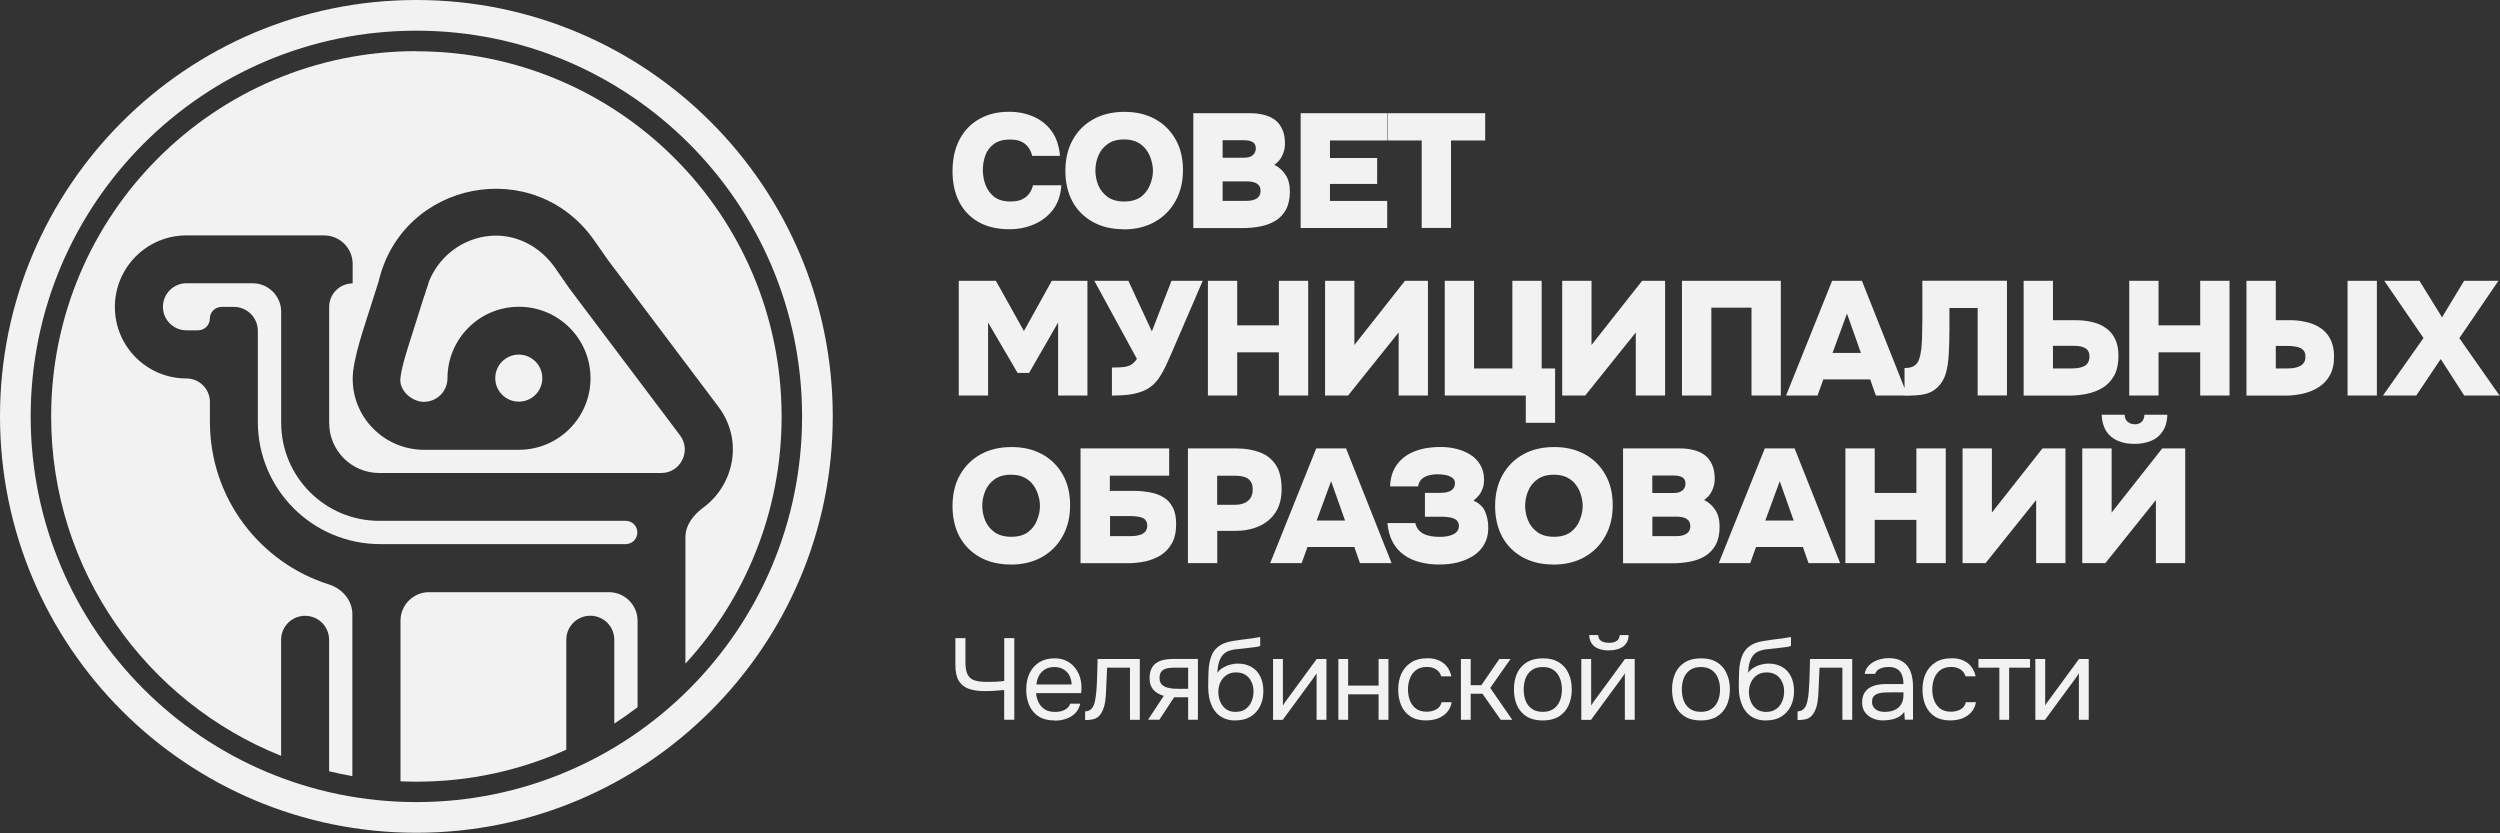 <?xml version="1.0" encoding="UTF-8"?> <svg xmlns="http://www.w3.org/2000/svg" width="348" height="116" viewBox="0 0 348 116" fill="none"><rect x="0" y="0" width="348" height="116" fill="#333333" stroke="none"/><path d="M7.12 57.96C7.12 29.88 29.88 7.12 57.96 7.12V7.14C86.05 7.14 108.8 29.9 108.8 57.99C108.8 71.25 103.73 83.33 95.41 92.38V74.77C95.41 73.1 96.53 71.66 97.89 70.66C102.1 67.59 103.58 61.36 99.99 56.6L84.66 36.24L82.75 33.51C74.42 21.55 55.99 25.08 52.69 39.23L50.48 46.15C49.93 47.98 49.39 49.82 49.15 51.72C48.55 57.53 53.08 62.49 58.83 62.61H72.24C77.74 62.61 82.2 58.15 82.2 52.65C82.2 47.15 77.74 42.7 72.24 42.7C66.74 42.7 62.29 47.16 62.29 52.65C62.29 54.47 60.82 55.93 59.02 55.93H58.83C57.28 55.83 55.52 54.36 55.74 52.6C55.92 51.2 56.34 49.82 56.75 48.48C56.77 48.41 56.79 48.35 56.81 48.29C56.83 48.23 56.85 48.16 56.87 48.1L59.04 41.24L59.11 41.07L59.16 40.92C59.24 40.61 59.33 40.36 59.43 40.07L59.47 39.96C59.55 39.72 59.63 39.46 59.73 39.13C61.36 35.16 65.14 32.82 68.98 32.8C72.08 32.78 75.2 34.32 77.28 37.3L79.25 40.14L94.66 60.6C96.28 62.75 94.75 65.84 92.05 65.84H52.79C48.94 65.84 45.82 62.72 45.82 58.87V42.73C45.82 40.91 47.29 39.45 49.09 39.45V36.74C49.09 34.55 47.31 32.77 45.12 32.77H25.94C20.45 32.77 15.99 37.23 15.99 42.73C15.99 48.23 20.45 52.68 25.94 52.68C27.76 52.68 29.22 54.15 29.22 55.96V58.73C29.22 69.34 36.18 78.32 45.78 81.35C47.64 81.94 49.05 83.56 49.05 85.5V108.04C47.95 107.85 46.87 107.61 45.81 107.36V89.06C45.81 87.21 44.32 85.72 42.47 85.72C40.62 85.72 39.13 87.21 39.13 89.06V105.21C20.37 97.73 7.12 79.4 7.12 57.97" fill="#F2F2F2"></path><path d="M59.71 82.43H84.78C86.97 82.44 88.75 84.22 88.75 86.41V98.45C87.69 99.25 86.61 100.01 85.51 100.72V89.05C85.51 87.2 84.02 85.71 82.17 85.71C80.32 85.71 78.83 87.2 78.83 89.05V104.35C72.47 107.22 65.41 108.81 57.98 108.81C57.23 108.81 56.49 108.79 55.75 108.76V86.4C55.75 84.21 57.53 82.43 59.72 82.43" fill="#F2F2F2"></path><path d="M52.78 72.5H87.1C88 72.5 88.72 73.22 88.72 74.12C88.72 75.02 87.99 75.74 87.1 75.74H52.92C43.52 75.74 35.89 68.12 35.89 58.71V46.06C35.89 44.21 34.4 42.72 32.55 42.72H30.84C29.94 42.72 29.21 43.46 29.21 44.35C29.21 45.24 28.48 45.98 27.58 45.98H25.95C24.14 45.98 22.68 44.52 22.68 42.71C22.68 40.9 24.15 39.43 25.95 39.43H35.17C37.36 39.43 39.14 41.21 39.14 43.4V58.85C39.14 66.38 45.25 72.5 52.79 72.5" fill="#F2F2F2"></path><path d="M72.22 49.36C74.03 49.36 75.49 50.83 75.49 52.64C75.49 54.45 74.03 55.91 72.22 55.91C70.41 55.91 68.94 54.45 68.94 52.64C68.94 50.83 70.4 49.36 72.22 49.36Z" fill="#F2F2F2"></path><path fill-rule="evenodd" clip-rule="evenodd" d="M115.92 57.96C115.92 89.97 89.97 115.92 57.96 115.92C25.95 115.92 0 89.97 0 57.96C0 25.95 25.95 0 57.96 0C89.97 0 115.92 25.95 115.92 57.96ZM111.65 57.96C111.65 87.61 87.61 111.65 57.96 111.65C28.31 111.65 4.27 87.61 4.27 57.96C4.27 28.31 28.31 4.27 57.96 4.27C87.61 4.27 111.65 28.31 111.65 57.96Z" fill="#F2F2F2"></path><path d="M140.53 31.91C138.87 31.91 137.45 31.59 136.27 30.94C135.08 30.28 134.17 29.35 133.54 28.14C132.91 26.92 132.59 25.49 132.59 23.83C132.59 22.17 132.91 20.66 133.56 19.43C134.22 18.18 135.14 17.23 136.31 16.57C137.5 15.89 138.88 15.56 140.46 15.56C141.71 15.56 142.84 15.79 143.87 16.24C144.91 16.69 145.75 17.37 146.4 18.27C147.05 19.17 147.43 20.32 147.55 21.7H143.69C143.51 20.98 143.17 20.42 142.68 20.03C142.18 19.63 141.49 19.42 140.6 19.42C139.65 19.42 138.9 19.63 138.34 20.05C137.78 20.47 137.38 21 137.15 21.65C136.93 22.3 136.81 22.97 136.81 23.66C136.81 24.35 136.93 25.04 137.17 25.71C137.43 26.39 137.83 26.95 138.39 27.4C138.96 27.83 139.72 28.05 140.67 28.05C141.24 28.05 141.74 27.97 142.16 27.8C142.58 27.62 142.93 27.37 143.2 27.03C143.49 26.68 143.68 26.27 143.79 25.79H147.74C147.65 27.14 147.26 28.28 146.57 29.2C145.88 30.1 145 30.78 143.93 31.23C142.88 31.68 141.75 31.91 140.55 31.91M156.4 31.91C154.77 31.91 153.35 31.57 152.13 30.9C150.91 30.22 149.96 29.28 149.29 28.06C148.63 26.83 148.3 25.4 148.3 23.77C148.3 22.14 148.65 20.66 149.34 19.44C150.03 18.21 150.99 17.25 152.23 16.58C153.46 15.9 154.89 15.57 156.52 15.57C158.15 15.57 159.55 15.9 160.76 16.56C161.98 17.22 162.93 18.16 163.63 19.38C164.32 20.58 164.67 22.01 164.67 23.67C164.67 25.33 164.33 26.73 163.63 27.98C162.95 29.21 161.99 30.19 160.74 30.89C159.51 31.58 158.06 31.93 156.41 31.93L156.4 31.91ZM156.49 28.05C157.45 28.05 158.23 27.83 158.82 27.4C159.41 26.95 159.83 26.39 160.08 25.73C160.35 25.07 160.49 24.41 160.49 23.77C160.49 23.29 160.41 22.8 160.26 22.3C160.12 21.79 159.9 21.32 159.58 20.88C159.28 20.45 158.87 20.09 158.36 19.82C157.85 19.55 157.22 19.41 156.47 19.41C155.52 19.41 154.76 19.63 154.17 20.06C153.58 20.48 153.16 21.02 152.88 21.69C152.61 22.35 152.48 23.04 152.48 23.74C152.48 24.44 152.62 25.13 152.88 25.79C153.17 26.45 153.6 26.99 154.19 27.42C154.79 27.84 155.56 28.05 156.49 28.05ZM166.11 31.73V15.76H174.05C174.73 15.76 175.36 15.83 175.94 15.99C176.53 16.13 177.04 16.36 177.48 16.69C177.92 17.02 178.25 17.46 178.49 18C178.75 18.54 178.87 19.22 178.87 20.03C178.87 20.6 178.73 21.16 178.47 21.7C178.21 22.23 177.85 22.64 177.38 22.94C178.01 23.24 178.53 23.7 178.94 24.32C179.35 24.92 179.55 25.7 179.55 26.67C179.55 27.64 179.37 28.51 179.01 29.17C178.65 29.83 178.16 30.35 177.54 30.73C176.92 31.11 176.22 31.37 175.42 31.52C174.64 31.67 173.82 31.75 172.96 31.75H166.1L166.11 31.73ZM170.19 27.96H173.44C173.8 27.96 174.11 27.93 174.37 27.87C174.63 27.8 174.84 27.7 175 27.58C175.17 27.46 175.28 27.32 175.36 27.15C175.44 26.97 175.47 26.78 175.47 26.56C175.47 26.33 175.43 26.14 175.36 26C175.28 25.83 175.16 25.7 175 25.59C174.85 25.47 174.66 25.39 174.41 25.34C174.18 25.28 173.91 25.25 173.6 25.25H170.19V27.96ZM170.19 21.96H173.06C173.37 21.96 173.65 21.93 173.87 21.87C174.1 21.8 174.28 21.7 174.41 21.58C174.55 21.46 174.64 21.33 174.7 21.17C174.78 21.02 174.81 20.85 174.81 20.68C174.81 20.41 174.75 20.19 174.63 20.02C174.52 19.85 174.35 19.74 174.11 19.66C173.88 19.57 173.59 19.52 173.23 19.52H170.19V21.96ZM181.05 31.73V15.76H193.1V19.55H185.13V21.99H191.7V25.6H185.13V27.97H193.1V31.74H181.05V31.73ZM197.9 31.73V19.55H193.16V15.76H206.74V19.55H201.98V31.73H197.9ZM133.46 55.06V39.09H138.63L142.53 46.08L146.41 39.09H151.37V55.06H147.29V44.89L143.25 51.91H141.65L137.54 44.89V55.06H133.46ZM154.78 55.06V51.16C155.49 51.16 156.04 51.14 156.45 51.09C156.87 51.03 157.22 50.92 157.49 50.75C157.76 50.57 158.02 50.31 158.26 49.96L152.33 39.09H157.07L160.34 46.13L163.07 39.09H167.42L163.04 49.24C162.77 49.86 162.51 50.43 162.27 50.95C162.03 51.46 161.77 51.93 161.5 52.35C161.24 52.77 160.94 53.15 160.6 53.48C160.27 53.8 159.88 54.07 159.43 54.29C158.9 54.55 158.27 54.74 157.51 54.88C156.76 55 155.85 55.06 154.78 55.06ZM168.14 55.06V39.09H172.22V45.29H178.02V39.09H182.1V55.06H178.02V49.04H172.22V55.06H168.14ZM184.45 55.06V39.09H188.53V48.02L195.57 39.09H198.77V55.06H194.69V46.28L187.65 55.06H184.45ZM212.39 58.85V55.06H201.11V39.09H205.19V51.29H210.52V39.09H214.6V51.29H216.47V58.85H212.39ZM217.46 55.06V39.09H221.54V48.02L228.58 39.09H231.78V55.06H227.7V46.28L220.66 55.06H217.46ZM234.13 55.06V39.09H247.89V55.06H243.81V42.83H238.22V55.06H234.14H234.13ZM248.62 55.06L255.03 39.09H259.18L265.52 55.06H261.12L260.33 52.81H253.81L253 55.06H248.62ZM255.09 49.13H259.04L257.1 43.65L255.09 49.13ZM265.11 55.09V51.23C265.73 51.23 266.19 51.12 266.51 50.89C266.83 50.66 267.04 50.35 267.16 49.94C267.3 49.52 267.39 49.03 267.46 48.47C267.5 48.05 267.53 47.6 267.55 47.14C267.56 46.68 267.57 46.24 267.57 45.83C267.59 45.41 267.59 45.06 267.59 44.79V39.08H279.37V55.05H275.29V42.87H271.36V45.94C271.36 47.13 271.33 48.23 271.27 49.26C271.22 50.27 271.09 51.17 270.86 51.97C270.63 52.75 270.25 53.4 269.71 53.91C269.17 54.42 268.55 54.75 267.86 54.88C267.18 55.02 266.27 55.08 265.11 55.08V55.09ZM281.69 55.06V39.09H285.77V44.57H288.82C289.68 44.57 290.48 44.65 291.21 44.82C291.95 44.99 292.59 45.26 293.13 45.66C293.69 46.03 294.11 46.55 294.42 47.19C294.74 47.82 294.89 48.61 294.89 49.56C294.89 50.64 294.69 51.55 294.3 52.27C293.91 52.98 293.38 53.54 292.72 53.96C292.06 54.36 291.31 54.65 290.48 54.82C289.65 54.99 288.81 55.07 287.95 55.07H281.68L281.69 55.06ZM285.78 51.29H288.24C288.63 51.29 288.98 51.27 289.3 51.22C289.62 51.17 289.89 51.09 290.11 50.97C290.35 50.85 290.53 50.69 290.65 50.47C290.78 50.24 290.85 49.97 290.85 49.63C290.85 49.33 290.8 49.09 290.69 48.91C290.6 48.71 290.46 48.57 290.26 48.46C290.06 48.34 289.83 48.26 289.56 48.21C289.3 48.16 289 48.14 288.66 48.14H285.77V51.27L285.78 51.29ZM296.39 55.06V39.09H300.47V45.29H306.27V39.09H310.35V55.06H306.27V49.04H300.47V55.06H296.39ZM312.71 55.06V39.09H316.79V44.57H318.84C319.56 44.57 320.28 44.65 320.98 44.82C321.7 44.97 322.36 45.23 322.94 45.61C323.54 45.99 324.02 46.51 324.36 47.17C324.72 47.82 324.9 48.63 324.9 49.63C324.9 50.7 324.7 51.59 324.29 52.29C323.9 52.98 323.37 53.53 322.69 53.94C322.03 54.35 321.29 54.64 320.48 54.82C319.67 54.99 318.85 55.07 318.04 55.07H312.69L312.71 55.06ZM316.79 51.29H318.26C318.65 51.29 319 51.27 319.32 51.22C319.65 51.16 319.94 51.07 320.18 50.95C320.42 50.81 320.6 50.65 320.72 50.45C320.86 50.24 320.92 49.98 320.92 49.66C320.92 49.33 320.85 49.07 320.72 48.87C320.58 48.67 320.4 48.52 320.16 48.42C319.93 48.32 319.67 48.25 319.37 48.22C319.07 48.17 318.75 48.15 318.42 48.15H316.79V51.28V51.29ZM326.78 55.06V39.09H330.86V55.06H326.78ZM331.71 55.06L337.35 47.05L331.89 39.09H336.79L339.93 44.17L343 39.09H347.78L342.34 47.07L347.94 55.06H343.02L339.75 49.98L336.34 55.06H331.72H331.71ZM140.68 78.58C139.06 78.58 137.64 78.24 136.42 77.57C135.2 76.89 134.25 75.94 133.58 74.73C132.92 73.5 132.59 72.07 132.59 70.44C132.59 68.81 132.93 67.33 133.63 66.11C134.32 64.88 135.28 63.92 136.52 63.24C137.75 62.56 139.18 62.23 140.81 62.23C142.44 62.23 143.83 62.56 145.05 63.22C146.27 63.88 147.22 64.82 147.92 66.04C148.61 67.24 148.96 68.67 148.96 70.33C148.96 71.99 148.61 73.39 147.92 74.64C147.24 75.87 146.28 76.85 145.03 77.55C143.8 78.24 142.35 78.59 140.7 78.59L140.68 78.58ZM140.78 74.72C141.74 74.72 142.52 74.5 143.1 74.07C143.69 73.62 144.11 73.06 144.36 72.4C144.63 71.74 144.76 71.08 144.76 70.44C144.76 69.96 144.69 69.47 144.53 68.97C144.39 68.46 144.17 67.99 143.85 67.55C143.55 67.12 143.14 66.76 142.63 66.49C142.12 66.22 141.48 66.08 140.73 66.08C139.78 66.08 139.02 66.3 138.43 66.73C137.84 67.15 137.42 67.69 137.14 68.36C136.87 69.02 136.73 69.71 136.73 70.41C136.73 71.11 136.87 71.8 137.14 72.46C137.42 73.12 137.86 73.66 138.45 74.09C139.05 74.51 139.82 74.72 140.75 74.72H140.78ZM150.41 78.39V62.42H162.75V66.21H154.49V68.33H157.81C158.59 68.33 159.34 68.4 160.04 68.53C160.75 68.65 161.38 68.88 161.94 69.21C162.5 69.54 162.93 70.01 163.25 70.63C163.57 71.23 163.72 72.01 163.72 72.95C163.72 74.05 163.52 74.95 163.11 75.66C162.71 76.37 162.17 76.92 161.51 77.33C160.85 77.72 160.12 78 159.32 78.17C158.52 78.32 157.74 78.4 156.97 78.4H150.4L150.41 78.39ZM154.5 74.63H157.25C157.52 74.63 157.8 74.62 158.09 74.59C158.37 74.54 158.64 74.48 158.88 74.39C159.12 74.28 159.32 74.13 159.47 73.94C159.62 73.74 159.7 73.48 159.7 73.15C159.7 72.88 159.64 72.66 159.52 72.5C159.41 72.32 159.26 72.18 159.05 72.09C158.85 72 158.61 71.94 158.33 71.91C158.06 71.87 157.76 71.84 157.43 71.84H154.52V74.64L154.5 74.63ZM165.36 78.39V62.42H172.06C173.31 62.42 174.41 62.6 175.36 62.96C176.31 63.31 177.05 63.89 177.59 64.72C178.13 65.53 178.4 66.65 178.4 68.08C178.4 69.39 178.12 70.48 177.54 71.35C176.97 72.21 176.19 72.84 175.22 73.27C174.24 73.69 173.14 73.9 171.9 73.9H169.44V78.39H165.36ZM169.44 70.27H171.9C172.68 70.27 173.29 70.08 173.73 69.71C174.17 69.33 174.38 68.8 174.38 68.11C174.38 67.48 174.18 67.01 173.79 66.69C173.41 66.38 172.78 66.22 171.87 66.22H169.43V70.28L169.44 70.27ZM176.81 78.39L183.22 62.42H187.37L193.71 78.39H189.31L188.52 76.14H182L181.19 78.39H176.81ZM183.28 72.46H187.23L185.29 66.98L183.28 72.46ZM200.31 78.58C199.38 78.58 198.5 78.47 197.67 78.26C196.84 78.05 196.1 77.72 195.46 77.27C194.81 76.81 194.29 76.21 193.88 75.49C193.47 74.75 193.23 73.86 193.13 72.81H197.01C197.1 73.19 197.25 73.5 197.46 73.76C197.67 74 197.93 74.2 198.23 74.35C198.54 74.49 198.88 74.58 199.24 74.64C199.6 74.7 199.98 74.73 200.39 74.73C200.73 74.73 201.07 74.71 201.38 74.66C201.69 74.6 201.98 74.52 202.24 74.41C202.5 74.29 202.7 74.13 202.85 73.94C203 73.74 203.08 73.5 203.08 73.22C203.08 72.94 203.01 72.73 202.88 72.56C202.76 72.39 202.59 72.27 202.38 72.18C202.17 72.09 201.93 72.03 201.66 72C201.39 71.95 201.12 71.93 200.85 71.93H198.35V68.61H200.43C200.75 68.61 201.03 68.59 201.29 68.54C201.54 68.5 201.76 68.42 201.94 68.32C202.14 68.2 202.28 68.06 202.37 67.89C202.48 67.71 202.53 67.5 202.53 67.26C202.53 66.93 202.41 66.68 202.17 66.52C201.93 66.34 201.63 66.21 201.27 66.13C200.91 66.06 200.54 66.02 200.16 66.02C199.63 66.02 199.18 66.08 198.78 66.2C198.39 66.32 198.07 66.51 197.83 66.76C197.6 67 197.46 67.32 197.4 67.71H193.5C193.53 66.9 193.67 66.19 193.93 65.59C194.2 64.99 194.55 64.48 194.99 64.05C195.43 63.62 195.94 63.26 196.53 62.99C197.12 62.72 197.75 62.52 198.42 62.4C199.11 62.28 199.83 62.22 200.56 62.22C201.29 62.22 201.97 62.3 202.68 62.47C203.39 62.64 204.03 62.9 204.62 63.26C205.22 63.62 205.69 64.1 206.04 64.68C206.4 65.27 206.58 65.97 206.58 66.8C206.58 67.22 206.52 67.61 206.4 67.95C206.29 68.28 206.14 68.59 205.92 68.88C205.71 69.15 205.44 69.42 205.11 69.69C205.91 70.04 206.45 70.55 206.74 71.23C207.02 71.91 207.17 72.66 207.17 73.48C207.17 74.35 206.98 75.11 206.61 75.76C206.25 76.41 205.74 76.94 205.1 77.36C204.47 77.76 203.74 78.07 202.91 78.29C202.1 78.49 201.23 78.58 200.32 78.58H200.31ZM216.22 78.58C214.59 78.58 213.17 78.24 211.95 77.57C210.73 76.89 209.78 75.94 209.11 74.73C208.45 73.5 208.12 72.07 208.12 70.44C208.12 68.81 208.47 67.33 209.16 66.11C209.85 64.88 210.82 63.92 212.05 63.24C213.28 62.56 214.71 62.23 216.34 62.23C217.97 62.23 219.37 62.56 220.58 63.22C221.8 63.88 222.75 64.82 223.45 66.04C224.14 67.24 224.49 68.67 224.49 70.33C224.49 71.99 224.15 73.39 223.45 74.64C222.77 75.87 221.81 76.85 220.56 77.55C219.33 78.24 217.88 78.59 216.23 78.59L216.22 78.58ZM216.31 74.72C217.27 74.72 218.05 74.5 218.64 74.07C219.23 73.62 219.65 73.06 219.9 72.4C220.17 71.74 220.31 71.08 220.31 70.44C220.31 69.96 220.23 69.47 220.09 68.97C219.95 68.46 219.73 67.99 219.41 67.55C219.11 67.12 218.7 66.76 218.19 66.49C217.68 66.22 217.05 66.08 216.3 66.08C215.35 66.08 214.59 66.3 214 66.73C213.41 67.15 212.98 67.69 212.71 68.36C212.44 69.02 212.3 69.71 212.3 70.41C212.3 71.11 212.44 71.8 212.71 72.46C212.99 73.12 213.43 73.66 214.02 74.09C214.62 74.51 215.39 74.72 216.32 74.72H216.31ZM225.93 78.39V62.42H233.87C234.55 62.42 235.18 62.49 235.76 62.65C236.35 62.79 236.86 63.02 237.3 63.35C237.74 63.68 238.07 64.12 238.31 64.66C238.57 65.2 238.69 65.88 238.69 66.69C238.69 67.26 238.56 67.82 238.29 68.36C238.03 68.89 237.67 69.3 237.21 69.6C237.84 69.9 238.36 70.36 238.76 70.98C239.17 71.58 239.37 72.36 239.37 73.33C239.37 74.3 239.19 75.17 238.83 75.83C238.47 76.49 237.98 77.01 237.37 77.39C236.75 77.77 236.05 78.03 235.25 78.18C234.47 78.33 233.65 78.41 232.79 78.41H225.93V78.39ZM230.01 74.63H233.26C233.62 74.63 233.93 74.6 234.19 74.54C234.44 74.47 234.66 74.37 234.82 74.25C234.99 74.13 235.1 73.99 235.18 73.82C235.26 73.64 235.29 73.45 235.29 73.23C235.29 73 235.25 72.81 235.18 72.67C235.1 72.5 234.98 72.37 234.82 72.26C234.67 72.14 234.48 72.06 234.23 72.01C234 71.95 233.73 71.92 233.42 71.92H230.01V74.63ZM230.01 68.63H232.87C233.18 68.63 233.46 68.6 233.68 68.54C233.91 68.47 234.09 68.37 234.22 68.25C234.36 68.13 234.45 68 234.51 67.84C234.59 67.69 234.62 67.53 234.62 67.35C234.62 67.08 234.56 66.86 234.44 66.69C234.33 66.52 234.16 66.41 233.92 66.33C233.69 66.24 233.4 66.19 233.04 66.19H230V68.63H230.01ZM239.25 78.39L245.66 62.42H249.81L256.15 78.39H251.75L250.96 76.14H244.44L243.63 78.39H239.25ZM245.73 72.46H249.68L247.74 66.98L245.73 72.46ZM256.88 78.39V62.42H260.96V68.62H266.76V62.42H270.85V78.39H266.76V72.37H260.96V78.39H256.88ZM273.19 78.39V62.42H277.27V71.35L284.31 62.42H287.51V78.39H283.43V69.61L276.39 78.39H273.19ZM289.85 78.39V62.42H293.94V71.35L300.98 62.42H304.18V78.39H300.1V69.61L293.06 78.39H289.86H289.85ZM297.12 61.79C296.25 61.79 295.47 61.65 294.8 61.36C294.12 61.08 293.59 60.63 293.2 60.03C292.81 59.43 292.59 58.66 292.55 57.73H295.75C295.76 58.17 295.91 58.5 296.18 58.72C296.46 58.95 296.8 59.06 297.17 59.06C297.54 59.06 297.88 58.95 298.12 58.72C298.36 58.49 298.49 58.16 298.5 57.73H301.7C301.67 58.66 301.45 59.43 301.05 60.03C300.66 60.63 300.12 61.08 299.45 61.36C298.77 61.64 298 61.79 297.12 61.79Z" fill="#F2F2F2"></path><path d="M139.78 100.2V96.05C139.37 96.08 139.04 96.11 138.8 96.13C138.55 96.15 138.3 96.17 138.05 96.18C137.8 96.19 137.48 96.2 137.07 96.2C136.22 96.2 135.49 96.1 134.88 95.89C134.27 95.68 133.8 95.31 133.47 94.78C133.15 94.25 132.99 93.52 132.99 92.56V88.83H134.39V92.17C134.39 92.93 134.49 93.51 134.7 93.91C134.91 94.31 135.23 94.57 135.66 94.71C136.1 94.85 136.65 94.92 137.31 94.92C137.67 94.92 138.08 94.92 138.55 94.9C139.03 94.88 139.44 94.84 139.79 94.79V88.83H141.19V100.19H139.79L139.78 100.2ZM146.84 100.29C145.94 100.29 145.19 100.11 144.6 99.74C144.01 99.37 143.57 98.85 143.28 98.2C142.99 97.55 142.85 96.8 142.85 95.97C142.85 95.14 143 94.38 143.3 93.74C143.61 93.09 144.06 92.57 144.65 92.2C145.24 91.83 145.96 91.64 146.82 91.64C147.45 91.64 148 91.76 148.47 92.01C148.95 92.25 149.35 92.57 149.66 92.98C149.98 93.39 150.21 93.84 150.35 94.34C150.5 94.84 150.56 95.36 150.54 95.9C150.53 96 150.52 96.1 150.52 96.19C150.52 96.28 150.52 96.38 150.5 96.48H144.22C144.26 96.97 144.39 97.42 144.59 97.81C144.79 98.21 145.08 98.52 145.46 98.76C145.83 98.99 146.3 99.1 146.86 99.1C147.14 99.1 147.42 99.07 147.7 99.01C147.99 98.93 148.25 98.81 148.47 98.64C148.71 98.47 148.87 98.24 148.97 97.95H150.37C150.24 98.5 150 98.95 149.65 99.3C149.3 99.64 148.87 99.9 148.38 100.07C147.89 100.23 147.37 100.31 146.84 100.31V100.29ZM144.27 95.28H149.17C149.16 94.8 149.05 94.38 148.85 94.01C148.65 93.64 148.37 93.36 148.01 93.16C147.67 92.96 147.26 92.85 146.77 92.85C146.24 92.85 145.8 92.96 145.44 93.19C145.09 93.41 144.81 93.71 144.62 94.07C144.43 94.43 144.31 94.84 144.27 95.27V95.28ZM151.05 100.21V99.02C151.26 99.02 151.46 98.98 151.63 98.89C151.8 98.8 151.95 98.65 152.08 98.47C152.23 98.26 152.35 97.95 152.43 97.54C152.51 97.13 152.57 96.7 152.61 96.24C152.65 95.72 152.69 95.22 152.7 94.73C152.72 94.23 152.74 93.73 152.75 93.24C152.77 92.75 152.78 92.24 152.78 91.73H158.66V100.2H157.29V92.94H154.11C154.1 93.3 154.08 93.67 154.06 94.05C154.05 94.42 154.03 94.79 154.01 95.16C154 95.52 153.98 95.9 153.96 96.27C153.95 96.7 153.91 97.18 153.83 97.72C153.75 98.25 153.59 98.74 153.35 99.18C153.11 99.6 152.83 99.87 152.48 100.02C152.15 100.16 151.67 100.23 151.03 100.23L151.05 100.21ZM159.8 100.2L162 96.86C161.39 96.69 160.91 96.41 160.55 96.02C160.2 95.62 160.02 95.1 160.02 94.44C160.02 93.93 160.09 93.5 160.25 93.16C160.4 92.8 160.62 92.53 160.91 92.32C161.2 92.11 161.54 91.95 161.95 91.87C162.36 91.77 162.82 91.72 163.35 91.72H166.75V100.19H165.39V97.06H163.44L161.38 100.19H159.79L159.8 100.2ZM164.38 95.88H165.39V92.94H163.57C163.25 92.94 162.95 92.96 162.69 92.99C162.42 93.02 162.19 93.09 162 93.2C161.82 93.3 161.67 93.44 161.57 93.63C161.46 93.81 161.41 94.06 161.41 94.39C161.41 94.74 161.5 95.02 161.67 95.23C161.85 95.43 162.08 95.58 162.36 95.68C162.65 95.76 162.97 95.82 163.32 95.86C163.67 95.88 164.03 95.89 164.38 95.89V95.88ZM172 100.29C171.47 100.29 170.99 100.22 170.57 100.06C170.15 99.9 169.79 99.68 169.49 99.4C169.19 99.11 168.94 98.77 168.75 98.39C168.56 97.99 168.41 97.57 168.32 97.11C168.23 96.65 168.18 96.16 168.18 95.65C168.18 94.83 168.2 94.06 168.23 93.35C168.27 92.63 168.39 91.99 168.58 91.44C168.77 90.87 169.1 90.4 169.56 90.03C170.02 89.65 170.67 89.39 171.51 89.24C171.94 89.17 172.36 89.1 172.78 89.05C173.2 89 173.62 88.94 174.05 88.89C174.19 88.87 174.33 88.85 174.48 88.83C174.63 88.81 174.78 88.78 174.94 88.75C175.11 88.72 175.27 88.69 175.42 88.67V89.92C175.3 89.96 175.17 90 175.03 90.03C174.9 90.05 174.76 90.07 174.61 90.09C174.47 90.11 174.33 90.13 174.18 90.14C174.04 90.15 173.9 90.17 173.76 90.19C173.62 90.2 173.49 90.22 173.36 90.24C172.99 90.28 172.59 90.32 172.17 90.37C171.75 90.4 171.35 90.49 170.98 90.63C170.62 90.76 170.31 91.01 170.05 91.38C169.92 91.57 169.81 91.8 169.71 92.07C169.63 92.34 169.56 92.61 169.52 92.89C169.49 93.16 169.47 93.41 169.46 93.66C169.67 93.36 169.93 93.12 170.25 92.94C170.56 92.75 170.89 92.61 171.25 92.52C171.6 92.42 171.94 92.37 172.26 92.37C173.03 92.37 173.68 92.53 174.22 92.85C174.75 93.16 175.16 93.6 175.44 94.18C175.72 94.76 175.86 95.43 175.86 96.2C175.86 96.97 175.71 97.67 175.41 98.29C175.11 98.9 174.67 99.39 174.09 99.75C173.52 100.1 172.83 100.28 172 100.28V100.29ZM172.03 99.09C172.57 99.09 173.02 98.96 173.38 98.7C173.74 98.44 174.02 98.1 174.2 97.67C174.39 97.24 174.49 96.77 174.49 96.26C174.49 95.75 174.4 95.31 174.2 94.91C174.02 94.5 173.74 94.18 173.38 93.95C173.02 93.71 172.59 93.6 172.06 93.6C171.53 93.6 171.1 93.72 170.73 93.97C170.37 94.22 170.08 94.55 169.88 94.97C169.69 95.38 169.59 95.82 169.59 96.3C169.59 96.78 169.68 97.25 169.86 97.68C170.04 98.11 170.31 98.45 170.66 98.71C171.02 98.97 171.48 99.1 172.02 99.1L172.03 99.09ZM177.21 100.2V91.73H178.58V98.22C178.66 98.07 178.76 97.91 178.88 97.74C179.01 97.56 179.11 97.42 179.19 97.32L183.29 91.73H184.64V100.2H183.27V93.71C183.19 93.87 183.09 94.02 182.98 94.16C182.88 94.3 182.79 94.43 182.71 94.55L178.55 100.21H177.21V100.2ZM186.3 100.2V91.73H187.66V95.44H191.9V91.73H193.27V100.2H191.9V96.65H187.66V100.2H186.3ZM198.57 100.29C197.68 100.29 196.94 100.11 196.35 99.74C195.77 99.37 195.34 98.85 195.05 98.2C194.77 97.55 194.63 96.81 194.63 95.98C194.63 95.15 194.78 94.45 195.06 93.8C195.36 93.14 195.81 92.61 196.41 92.22C197.02 91.82 197.79 91.63 198.72 91.63C199.3 91.63 199.81 91.72 200.26 91.92C200.72 92.11 201.1 92.39 201.4 92.77C201.7 93.14 201.91 93.59 202.03 94.15H200.63C200.47 93.68 200.21 93.35 199.86 93.15C199.52 92.95 199.11 92.84 198.64 92.84C198 92.84 197.48 92.99 197.1 93.29C196.71 93.59 196.43 93.98 196.25 94.46C196.08 94.93 195.99 95.44 195.99 95.97C195.99 96.5 196.08 97.04 196.26 97.51C196.44 97.98 196.73 98.36 197.11 98.65C197.5 98.93 197.99 99.07 198.6 99.07C199.05 99.07 199.47 98.98 199.87 98.78C200.28 98.58 200.55 98.24 200.67 97.75H202.08C201.97 98.33 201.74 98.81 201.39 99.18C201.05 99.55 200.62 99.83 200.12 100.02C199.63 100.19 199.1 100.28 198.54 100.28L198.57 100.29ZM203.36 100.2V91.73H204.72V95.38H206.2L208.71 91.73H210.27L207.44 95.76L210.51 100.2H208.9L206.36 96.57H204.72V100.2H203.36ZM214.75 100.29C213.86 100.29 213.12 100.11 212.52 99.74C211.92 99.37 211.47 98.85 211.17 98.2C210.88 97.55 210.74 96.8 210.74 95.97C210.74 95.14 210.88 94.38 211.17 93.74C211.47 93.09 211.92 92.57 212.52 92.2C213.12 91.83 213.87 91.64 214.79 91.64C215.71 91.64 216.42 91.83 217.01 92.2C217.61 92.57 218.05 93.09 218.34 93.74C218.64 94.38 218.79 95.13 218.79 95.97C218.79 96.81 218.64 97.55 218.34 98.2C218.04 98.85 217.59 99.37 216.99 99.74C216.4 100.1 215.66 100.29 214.76 100.29H214.75ZM214.75 99.09C215.37 99.09 215.87 98.95 216.26 98.67C216.66 98.39 216.94 98.02 217.13 97.55C217.33 97.08 217.42 96.55 217.42 95.97C217.42 95.39 217.32 94.87 217.13 94.4C216.95 93.93 216.66 93.55 216.26 93.27C215.87 92.99 215.37 92.85 214.75 92.85C214.13 92.85 213.63 92.99 213.24 93.27C212.85 93.55 212.56 93.92 212.37 94.4C212.19 94.87 212.1 95.4 212.1 95.97C212.1 96.54 212.19 97.07 212.37 97.55C212.56 98.02 212.85 98.39 213.24 98.67C213.64 98.95 214.14 99.09 214.75 99.09ZM220.12 100.2V91.73H221.49V98.22C221.57 98.07 221.67 97.91 221.79 97.74C221.92 97.56 222.02 97.42 222.1 97.32L226.2 91.73H227.55V100.2H226.18V93.71C226.1 93.87 226 94.02 225.89 94.16C225.79 94.3 225.7 94.43 225.62 94.55L221.46 100.21H220.13L220.12 100.2ZM223.95 90.54C223.1 90.54 222.44 90.36 221.96 89.99C221.49 89.63 221.24 89.09 221.22 88.4H222.47C222.49 88.78 222.63 89.05 222.89 89.22C223.16 89.39 223.52 89.48 223.97 89.48C224.42 89.48 224.77 89.4 225.03 89.22C225.3 89.05 225.44 88.78 225.46 88.4H226.71C226.7 88.86 226.58 89.25 226.36 89.57C226.14 89.89 225.82 90.13 225.41 90.29C225 90.45 224.51 90.53 223.95 90.53V90.54ZM236.76 100.29C235.87 100.29 235.13 100.11 234.53 99.74C233.93 99.37 233.48 98.85 233.18 98.2C232.89 97.55 232.75 96.8 232.75 95.97C232.75 95.14 232.9 94.38 233.18 93.74C233.48 93.09 233.93 92.57 234.53 92.2C235.13 91.83 235.88 91.64 236.8 91.64C237.72 91.64 238.43 91.83 239.02 92.2C239.62 92.57 240.06 93.09 240.35 93.74C240.65 94.38 240.8 95.13 240.8 95.97C240.8 96.81 240.65 97.55 240.35 98.2C240.05 98.85 239.6 99.37 239 99.74C238.41 100.1 237.67 100.29 236.77 100.29H236.76ZM236.76 99.09C237.38 99.09 237.89 98.95 238.27 98.67C238.67 98.39 238.95 98.02 239.14 97.55C239.33 97.08 239.43 96.55 239.43 95.97C239.43 95.39 239.34 94.87 239.14 94.4C238.96 93.93 238.67 93.55 238.27 93.27C237.88 92.99 237.38 92.85 236.76 92.85C236.14 92.85 235.64 92.99 235.25 93.27C234.86 93.55 234.57 93.92 234.38 94.4C234.2 94.87 234.11 95.4 234.11 95.97C234.11 96.54 234.2 97.07 234.38 97.55C234.57 98.02 234.86 98.39 235.25 98.67C235.65 98.95 236.15 99.09 236.76 99.09ZM245.86 100.29C245.33 100.29 244.85 100.22 244.43 100.06C244.01 99.9 243.65 99.68 243.35 99.4C243.05 99.11 242.8 98.77 242.61 98.39C242.42 97.99 242.27 97.57 242.18 97.11C242.08 96.65 242.04 96.16 242.04 95.65C242.04 94.83 242.06 94.06 242.09 93.35C242.13 92.63 242.25 91.99 242.45 91.44C242.64 90.87 242.97 90.4 243.43 90.03C243.89 89.65 244.54 89.39 245.38 89.24C245.81 89.17 246.23 89.1 246.65 89.05C247.07 89 247.49 88.94 247.92 88.89C248.06 88.87 248.2 88.85 248.35 88.83C248.5 88.81 248.66 88.78 248.82 88.75C248.99 88.72 249.15 88.69 249.3 88.67V89.92C249.18 89.96 249.05 90 248.91 90.03C248.78 90.05 248.64 90.07 248.49 90.09C248.35 90.11 248.21 90.13 248.06 90.14C247.92 90.15 247.78 90.17 247.64 90.19C247.5 90.2 247.37 90.22 247.24 90.24C246.87 90.28 246.47 90.32 246.05 90.37C245.63 90.4 245.24 90.49 244.86 90.63C244.5 90.76 244.18 91.01 243.93 91.38C243.8 91.57 243.69 91.8 243.59 92.07C243.51 92.34 243.44 92.61 243.4 92.89C243.37 93.16 243.35 93.41 243.33 93.66C243.54 93.36 243.81 93.12 244.12 92.94C244.43 92.75 244.76 92.61 245.12 92.52C245.47 92.42 245.81 92.37 246.13 92.37C246.9 92.37 247.55 92.53 248.09 92.85C248.62 93.16 249.03 93.6 249.31 94.18C249.59 94.76 249.73 95.43 249.73 96.2C249.73 96.97 249.58 97.67 249.28 98.29C248.98 98.9 248.54 99.39 247.96 99.75C247.39 100.1 246.7 100.28 245.87 100.28L245.86 100.29ZM245.89 99.09C246.43 99.09 246.87 98.96 247.24 98.7C247.6 98.44 247.88 98.1 248.06 97.67C248.25 97.24 248.35 96.77 248.35 96.26C248.35 95.75 248.26 95.31 248.06 94.91C247.88 94.5 247.6 94.18 247.24 93.95C246.88 93.71 246.44 93.6 245.92 93.6C245.4 93.6 244.96 93.72 244.59 93.97C244.23 94.22 243.94 94.55 243.74 94.97C243.55 95.38 243.45 95.82 243.45 96.3C243.45 96.78 243.54 97.25 243.72 97.68C243.9 98.11 244.17 98.45 244.52 98.71C244.88 98.97 245.34 99.1 245.88 99.1L245.89 99.09ZM250.22 100.21V99.02C250.43 99.02 250.63 98.98 250.8 98.89C250.97 98.8 251.12 98.65 251.25 98.47C251.4 98.26 251.52 97.95 251.6 97.54C251.69 97.13 251.75 96.7 251.78 96.24C251.82 95.72 251.85 95.22 251.87 94.73C251.89 94.23 251.91 93.73 251.92 93.24C251.94 92.75 251.95 92.24 251.95 91.73H257.83V100.2H256.46V92.94H253.28C253.27 93.3 253.25 93.67 253.23 94.05C253.22 94.42 253.2 94.79 253.18 95.16C253.17 95.52 253.15 95.9 253.13 96.27C253.12 96.7 253.08 97.18 253 97.72C252.92 98.25 252.76 98.74 252.52 99.18C252.28 99.6 252 99.87 251.65 100.02C251.32 100.16 250.84 100.23 250.2 100.23L250.22 100.21ZM262.22 100.29C261.83 100.29 261.46 100.24 261.09 100.15C260.74 100.04 260.42 99.89 260.13 99.68C259.85 99.47 259.63 99.21 259.45 98.89C259.29 98.57 259.21 98.2 259.21 97.78C259.21 97.3 259.3 96.89 259.47 96.56C259.65 96.23 259.89 95.97 260.19 95.77C260.49 95.58 260.84 95.44 261.23 95.35C261.63 95.26 262.04 95.22 262.47 95.22H264.96C264.96 94.74 264.89 94.32 264.75 93.97C264.62 93.61 264.41 93.34 264.11 93.15C263.81 92.95 263.41 92.84 262.92 92.84C262.62 92.84 262.34 92.87 262.08 92.94C261.82 93 261.6 93.11 261.42 93.24C261.24 93.38 261.1 93.57 261.02 93.8H259.56C259.63 93.41 259.78 93.09 259.99 92.82C260.22 92.54 260.48 92.32 260.79 92.14C261.11 91.96 261.45 91.83 261.82 91.74C262.18 91.66 262.55 91.61 262.91 91.61C263.72 91.61 264.38 91.78 264.87 92.11C265.36 92.43 265.72 92.89 265.95 93.49C266.18 94.08 266.29 94.78 266.29 95.6V100.18H265.15L265.07 99.1C264.83 99.42 264.55 99.67 264.22 99.84C263.89 100.01 263.55 100.12 263.19 100.18C262.85 100.25 262.52 100.27 262.21 100.27L262.22 100.29ZM262.35 99.09C262.89 99.09 263.35 99.01 263.73 98.83C264.13 98.65 264.43 98.39 264.64 98.04C264.85 97.7 264.96 97.28 264.96 96.79V96.37H263.47C263.12 96.37 262.77 96.37 262.43 96.39C262.09 96.4 261.78 96.44 261.5 96.52C261.22 96.6 261 96.73 260.83 96.91C260.67 97.09 260.59 97.35 260.59 97.7C260.59 98.02 260.67 98.28 260.83 98.49C261 98.69 261.22 98.85 261.49 98.96C261.77 99.05 262.06 99.1 262.36 99.1L262.35 99.09ZM271.55 100.29C270.66 100.29 269.92 100.11 269.33 99.74C268.75 99.37 268.32 98.85 268.03 98.2C267.75 97.55 267.61 96.81 267.61 95.98C267.61 95.15 267.75 94.45 268.04 93.8C268.34 93.14 268.79 92.61 269.39 92.22C270 91.82 270.77 91.63 271.7 91.63C272.28 91.63 272.79 91.72 273.24 91.92C273.7 92.11 274.08 92.39 274.38 92.77C274.68 93.14 274.89 93.59 275.01 94.15H273.61C273.45 93.68 273.19 93.35 272.84 93.15C272.5 92.95 272.09 92.84 271.62 92.84C270.98 92.84 270.46 92.99 270.08 93.29C269.69 93.59 269.41 93.98 269.23 94.46C269.06 94.93 268.97 95.44 268.97 95.97C268.97 96.5 269.06 97.04 269.24 97.51C269.42 97.98 269.71 98.36 270.09 98.65C270.48 98.93 270.97 99.07 271.58 99.07C272.03 99.07 272.45 98.98 272.85 98.78C273.26 98.58 273.53 98.24 273.65 97.75H275.06C274.95 98.33 274.72 98.81 274.37 99.18C274.03 99.55 273.6 99.83 273.1 100.02C272.61 100.19 272.08 100.28 271.52 100.28L271.55 100.29ZM278.31 100.2V92.94H275.4V91.73H282.58V92.94H279.67V100.2H278.3H278.31ZM283.32 100.2V91.73H284.69V98.22C284.76 98.07 284.87 97.91 284.99 97.74C285.12 97.56 285.22 97.42 285.3 97.32L289.4 91.73H290.75V100.2H289.38V93.71C289.3 93.87 289.2 94.02 289.09 94.16C288.99 94.3 288.9 94.43 288.82 94.55L284.66 100.21H283.33L283.32 100.2Z" fill="#F2F2F2"></path></svg> 